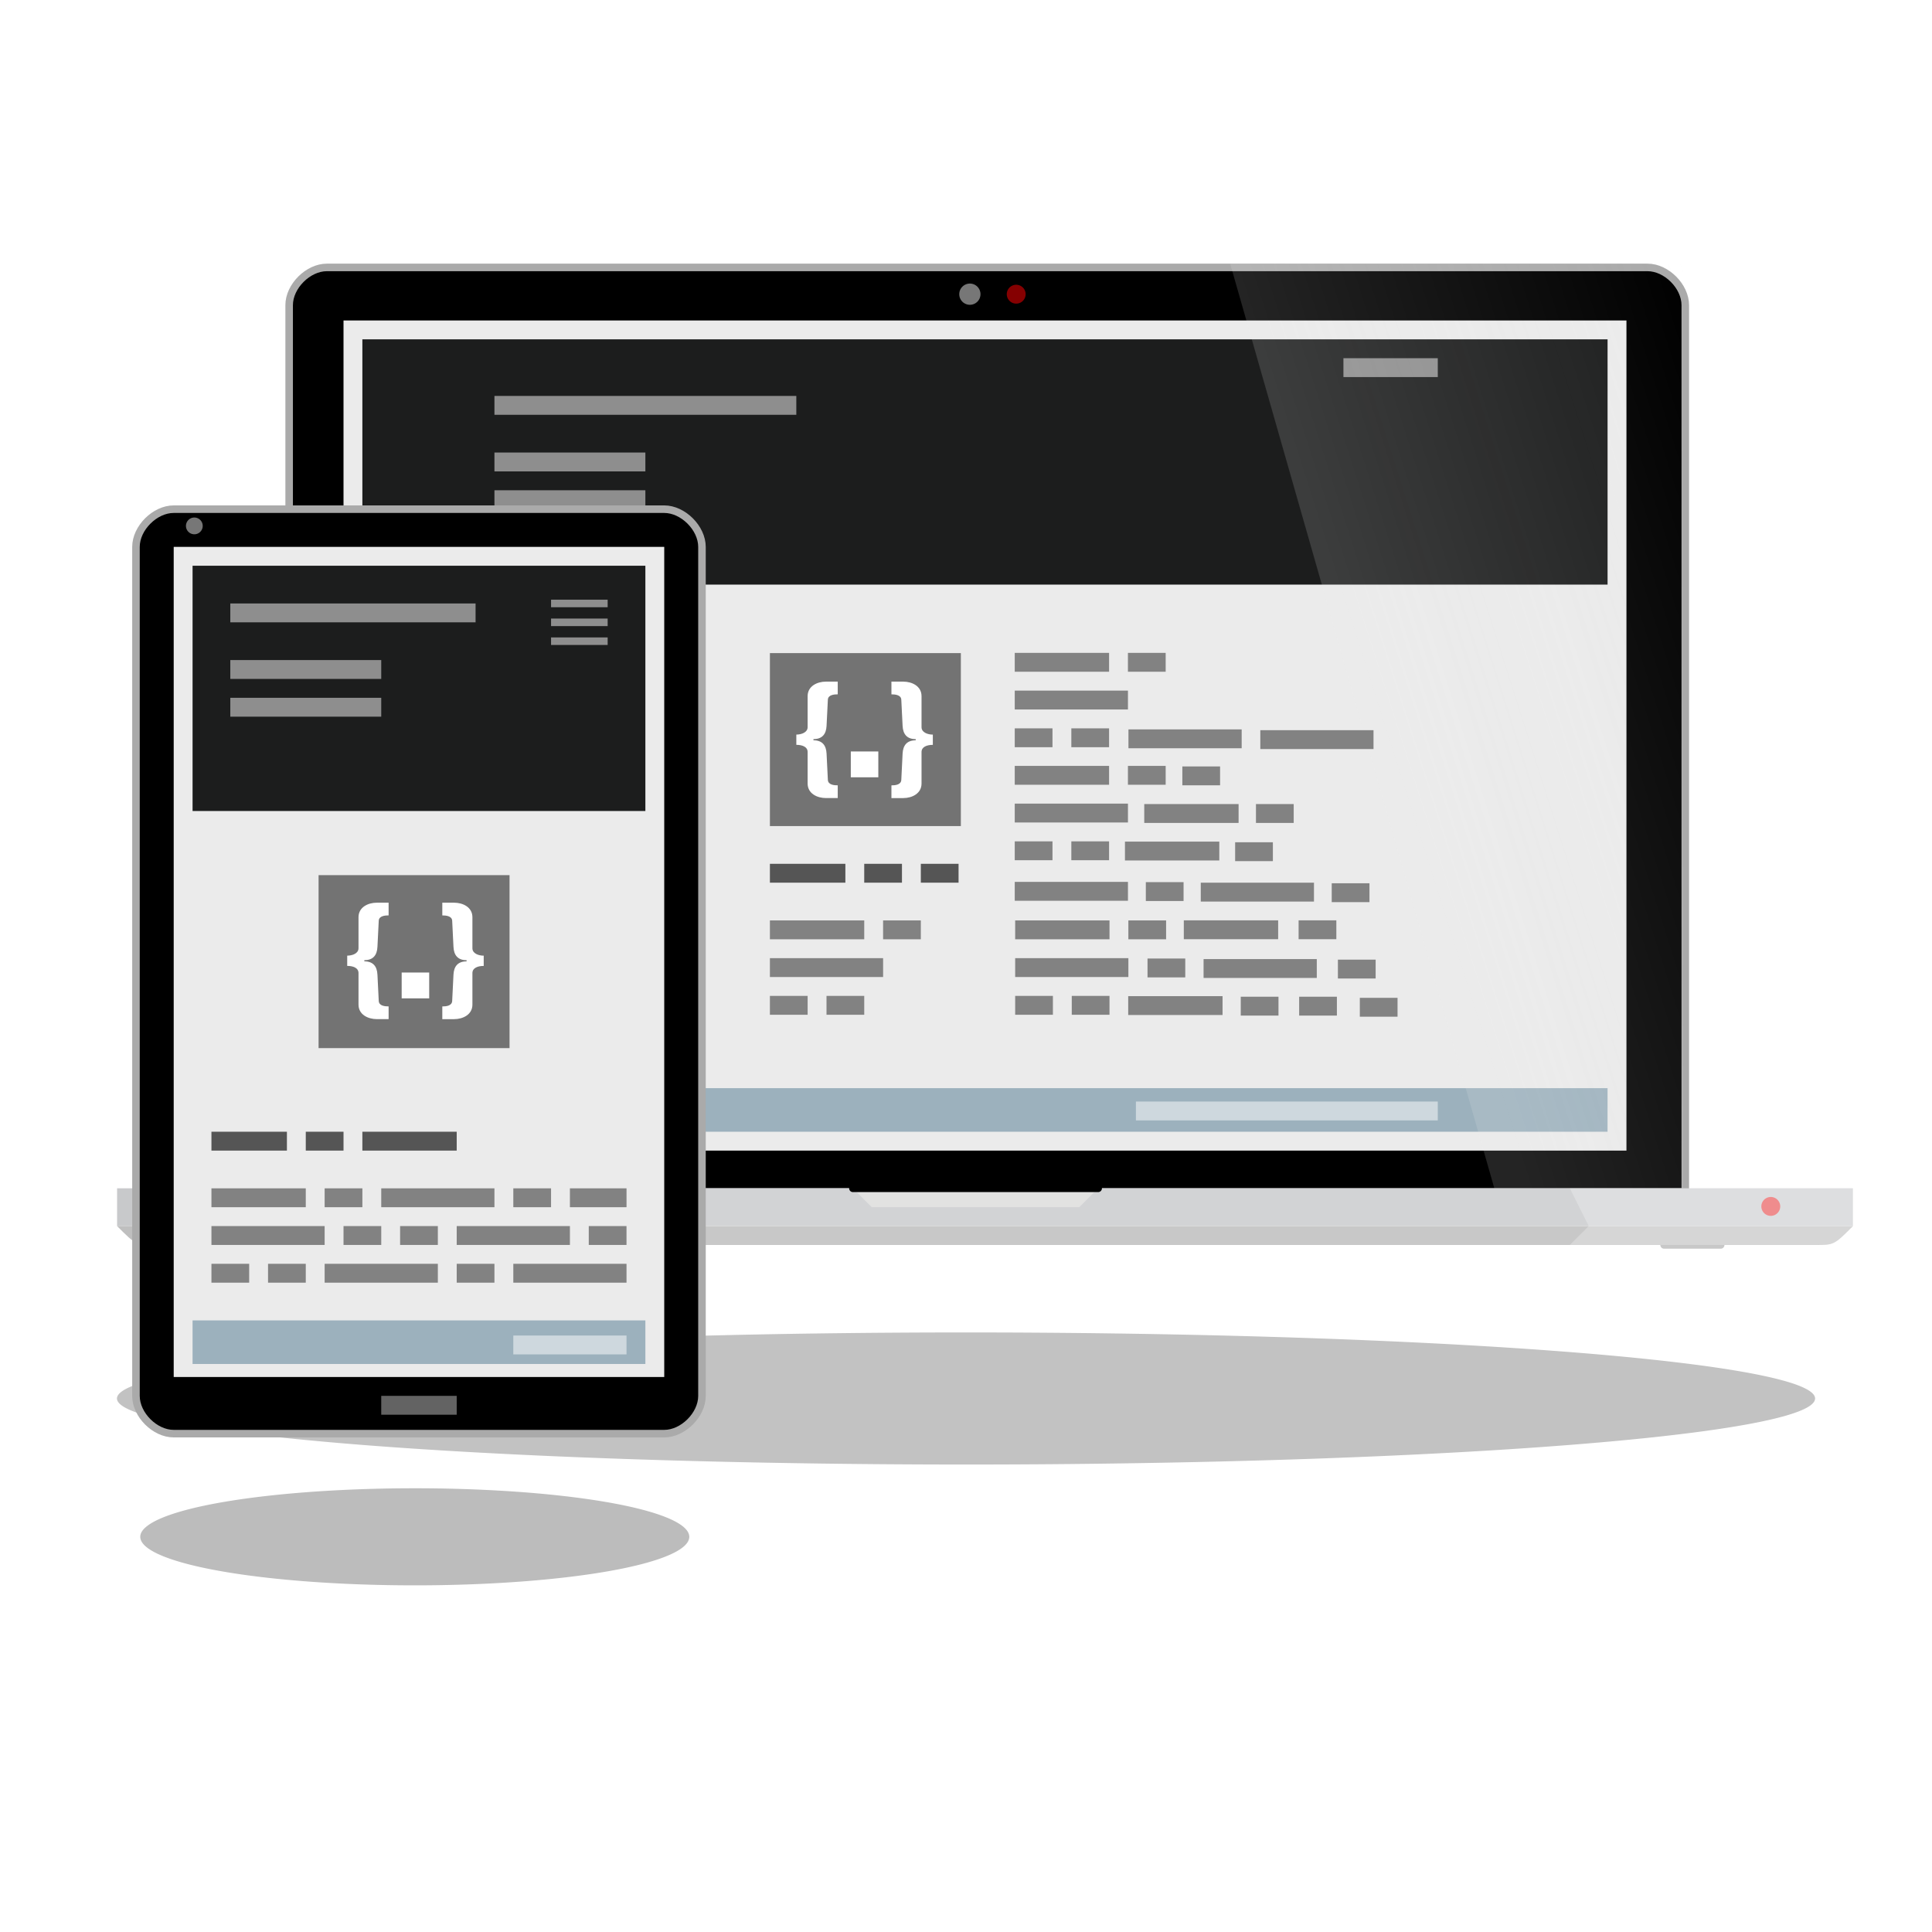 <?xml version="1.0" encoding="UTF-8" standalone="no"?>
<svg
   xmlns:dc="http://purl.org/dc/elements/1.1/"
   xmlns:cc="http://creativecommons.org/ns#"
   xmlns:rdf="http://www.w3.org/1999/02/22-rdf-syntax-ns#"
   xmlns:svg="http://www.w3.org/2000/svg"
   xmlns="http://www.w3.org/2000/svg"
   xmlns:sodipodi="http://sodipodi.sourceforge.net/DTD/sodipodi-0.dtd"
   xmlns:inkscape="http://www.inkscape.org/namespaces/inkscape"
   width="512"
   height="512"
   version="1.1"
   viewBox="0 0 135.47 135.47"
   id="svg321"
   sodipodi:docname="cd-cover.svg"
   inkscape:version="0.92.4 (5da689c313, 2019-01-14)">
  <sodipodi:namedview
     pagecolor="#ffffff"
     bordercolor="#666666"
     borderopacity="1"
     objecttolerance="10"
     gridtolerance="10"
     guidetolerance="10"
     inkscape:pageopacity="0"
     inkscape:pageshadow="2"
     inkscape:window-width="640"
     inkscape:window-height="480"
     id="namedview323"
     showgrid="false"
     inkscape:zoom="13.4375"
     inkscape:cx="225.21374"
     inkscape:cy="318.83146"
     inkscape:current-layer="svg321"
     showguides="true"
     inkscape:guide-bbox="true">
    <sodipodi:guide
       position="69.035,71.831"
       orientation="1,0"
       id="guide1031"
       inkscape:locked="false" />
    <sodipodi:guide
       position="70.846,84.275"
       orientation="0,1"
       id="guide1033"
       inkscape:locked="false" />
  </sodipodi:namedview>
  <defs
     id="defs21">
    <linearGradient
       id="linearGradient911"
       x1="93.927"
       x2="123.03"
       y1="40.217"
       y2="30.956"
       gradientTransform="translate(0.272,9.895)"
       gradientUnits="userSpaceOnUse">
      <stop
         stop-color="#ebebeb"
         offset="0"
         id="stop2" />
      <stop
         stop-color="#ebebeb"
         stop-opacity="0"
         offset="1"
         id="stop4" />
    </linearGradient>
    <linearGradient
       id="linearGradient1708"
       x1="34.396"
       x2="43.656"
       y1="62.177"
       y2="60.854"
       gradientUnits="userSpaceOnUse">
      <stop
         stop-color="#fff"
         offset="0"
         id="stop7" />
      <stop
         stop-color="#fff"
         stop-opacity="0"
         offset="1"
         id="stop9" />
    </linearGradient>
    <filter
       id="filter1746"
       x="-.1"
       y="-.146"
       width="1.199"
       height="1.292"
       color-interpolation-filters="sRGB">
      <feGaussianBlur
         stdDeviation="6.156"
         id="feGaussianBlur12" />
    </filter>
    <filter
       id="filter1928"
       x="-.065"
       y="-.831"
       width="1.129"
       height="2.663"
       color-interpolation-filters="sRGB">
      <feGaussianBlur
         stdDeviation="3.208"
         id="feGaussianBlur15" />
    </filter>
    <filter
       id="filter1948"
       x="-.206"
       y="-.856"
       width="1.412"
       height="2.712"
       color-interpolation-filters="sRGB">
      <feGaussianBlur
         stdDeviation="3.302"
         id="feGaussianBlur18" />
    </filter>
  </defs>
  <g
     transform="translate(0 19.05)"
     display="none"
     id="g25">
    <path
       transform="matrix(.751 0 0 .89 18.16 12.951)"
       d="m-8.331 101.34h56.939l0.325-14.432 91.103-1.443-0.325-12.989h-6.507v-72.159h-131.77v36.08h-9.761z"
       display="inline"
       fill="#000002"
       filter="url(#filter1746)"
       opacity=".05"
       id="path23" />
  </g>
  <g
     transform="translate(0 19.05)"
     display="none"
     id="g319">
    <path
       d="m18.521 34.396h27.781l2.646 3.969v58.208l-2.646 2.646h-9.26z"
       fill="url(#linearGradient1708)"
       opacity=".159"
       id="path317" />
  </g>
  <g
     id="g1395"
     transform="translate(0.002,-6.474)">
    <g
       style="fill:none;stroke:#c8c8c8;stroke-width:0.529;stroke-linecap:round;stroke-linejoin:round"
       id="g31"
       transform="translate(-1.058,-11.272)">
      <path
         inkscape:connector-curvature="0"
         id="path27"
         d="M 19.844,105.04 H 15.875" />
      <path
         inkscape:connector-curvature="0"
         id="path29"
         d="m 121.71,105.04 h -3.969" />
    </g>
    <path
       id="path33"
       style="opacity:0.49;paint-order:fill markers stroke;filter:url(#filter1928)"
       d="m 108.77,101.18 a 59.531,4.63 0 0 1 2.099,6.546 59.531,4.63 0 0 1 -84.158,0.164 59.531,4.63 0 0 1 -2.12,-6.546 59.531,4.63 0 0 1 84.158,-0.166"
       inkscape:connector-curvature="0" />
    <path
       id="path35"
       style="opacity:0.514;paint-order:fill markers stroke;filter:url(#filter1948)"
       d="m 41.547,102.4 a 19.247,4.63 0 0 1 0.679,6.546 19.247,4.63 0 0 1 -27.209,0.164 19.247,4.63 0 0 1 -0.685,-6.546 19.247,4.63 0 0 1 27.208,-0.166"
       transform="matrix(1,0,0,0.735,0.801,36.504)"
       inkscape:connector-curvature="0" />
    <g
       id="g61"
       transform="matrix(0.577,0.155,-0.155,0.577,61.112,52.001)">
      <circle
         style="fill:#343a40;stroke-width:0.096"
         id="circle37"
         r="14.869"
         cy="23.929"
         cx="11.927"
         transform="rotate(-15)" />
      <g
         style="fill:#ffffff;fill-opacity:0.941;stroke-width:1px"
         id="g51"
         transform="matrix(0.093,-0.025,0.025,0.093,-5.471,-4.92)">
        <path
           inkscape:connector-curvature="0"
           id="path39"
           d="m 97.051,285.22 h -7.225 l -6.892,-24.232 q -0.445,-1.584 -1.111,-4.557 -0.667,-3.001 -0.806,-4.168 -0.278,1.778 -0.917,4.613 -0.611,2.834 -1.028,4.224 l -6.725,24.121 h -7.225 l -5.252,-20.341 -5.335,-20.286 h 6.78 l 5.808,23.676 q 1.362,5.697 1.945,10.06 0.306,-2.362 0.917,-5.28 0.611,-2.918 1.111,-4.724 l 6.614,-23.732 h 6.586 l 6.78,23.843 q 0.973,3.307 2.056,9.893 0.417,-3.974 2.001,-10.115 l 5.78,-23.62 h 6.725 z" />
        <path
           inkscape:connector-curvature="0"
           id="path41"
           d="m 139.93,269.8 q 0,7.531 -3.863,11.755 -3.863,4.224 -10.754,4.224 -4.307,0 -7.614,-1.945 -3.307,-1.945 -5.085,-5.585 -1.778,-3.64 -1.778,-8.448 0,-7.475 3.835,-11.671 3.835,-4.196 10.81,-4.196 6.669,0 10.56,4.307 3.89,4.279 3.89,11.56 z m -22.37,0 q 0,10.643 7.864,10.643 7.781,0 7.781,-10.643 0,-10.532 -7.836,-10.532 -4.113,0 -5.975,2.723 -1.834,2.723 -1.834,7.809 z" />
        <path
           inkscape:connector-curvature="0"
           id="path43"
           d="m 174.5,285.22 h -6.558 v -18.896 q 0,-3.557 -1.445,-5.308 -1.417,-1.751 -4.53,-1.751 -4.141,0 -6.058,2.445 -1.917,2.445 -1.917,8.198 v 15.312 h -6.53 v -30.734 h 5.113 l 0.917,4.029 h 0.333 q 1.389,-2.195 3.946,-3.39 2.557,-1.195 5.669,-1.195 11.06,0 11.06,11.254 z" />
        <path
           inkscape:connector-curvature="0"
           id="path45"
           d="m 193.95,285.78 q -5.752,0 -8.976,-4.168 -3.224,-4.168 -3.224,-11.699 0,-7.559 3.251,-11.755 3.279,-4.224 9.059,-4.224 6.058,0 9.226,4.474 h 0.333 q -0.472,-3.307 -0.472,-5.224 v -11.199 h 6.558 v 43.239 h -5.113 l -1.139,-4.029 h -0.306 q -3.14,4.585 -9.198,4.585 z m 1.751,-5.28 q 4.029,0 5.863,-2.251 1.834,-2.279 1.89,-7.364 v -0.917 q 0,-5.808 -1.89,-8.253 -1.89,-2.445 -5.919,-2.445 -3.446,0 -5.308,2.807 -1.862,2.779 -1.862,7.948 0,5.113 1.806,7.809 1.806,2.668 5.419,2.668 z" />
        <path
           inkscape:connector-curvature="0"
           id="path47"
           d="m 232.47,285.78 q -7.17,0 -11.227,-4.168 -4.029,-4.196 -4.029,-11.532 0,-7.531 3.752,-11.838 3.752,-4.307 10.31,-4.307 6.086,0 9.615,3.696 3.529,3.696 3.529,10.171 v 3.529 h -20.48 q 0.139,4.474 2.418,6.892 2.279,2.39 6.419,2.39 2.723,0 5.058,-0.5 2.362,-0.528 5.058,-1.723 v 5.308 q -2.39,1.139 -4.835,1.612 -2.445,0.472 -5.585,0.472 z m -1.195,-26.899 q -3.112,0 -5.002,1.973 -1.862,1.973 -2.223,5.752 H 238 q -0.056,-3.807 -1.834,-5.752 -1.778,-1.973 -4.891,-1.973 z" />
        <path
           inkscape:connector-curvature="0"
           id="path49"
           d="m 267.42,253.93 q 1.973,0 3.251,0.278 l -0.639,6.086 q -1.389,-0.333 -2.89,-0.333 -3.918,0 -6.364,2.557 -2.418,2.557 -2.418,6.641 v 16.062 h -6.53 v -30.734 h 5.113 l 0.861,5.419 h 0.333 q 1.528,-2.751 3.974,-4.363 2.473,-1.612 5.308,-1.612 z" />
      </g>
      <g
         style="fill:#ffffff;fill-opacity:0.941;stroke-width:1px"
         id="g59"
         transform="matrix(0.093,-0.025,0.025,0.093,-5.494,-5.004)">
        <path
           inkscape:connector-curvature="0"
           id="path53"
           d="m 87.926,319.71 q -9.363,0 -14.5,7.063 -5.136,7.009 -5.136,19.583 0,26.164 19.636,26.164 8.24,0 19.957,-4.12 v 13.911 q -9.631,4.013 -21.509,4.013 -17.068,0 -26.11,-10.326 -9.042,-10.38 -9.042,-29.749 0,-12.199 4.441,-21.349 4.441,-9.203 12.734,-14.072 8.347,-4.923 19.529,-4.923 11.397,0 22.9,5.511 l -5.351,13.483 q -4.387,-2.087 -8.828,-3.638 -4.441,-1.552 -8.721,-1.552 z" />
        <path
           inkscape:connector-curvature="0"
           id="path55"
           d="m 157.59,385.25 -18.834,-61.37 h -0.482 q 1.017,18.727 1.017,24.987 v 36.383 h -14.821 v -78.224 h 22.579 l 18.513,59.819 h 0.321 l 19.636,-59.819 h 22.579 v 78.224 h -15.463 v -37.026 q 0,-2.622 0.053,-6.046 0.107,-3.424 0.749,-18.192 h -0.482 l -20.171,61.263 z" />
        <path
           inkscape:connector-curvature="0"
           id="path57"
           d="m 274.02,363.53 q 0,10.594 -7.651,16.694 -7.598,6.1 -21.188,6.1 -12.52,0 -22.151,-4.708 v -15.409 q 7.919,3.531 13.376,4.976 5.511,1.445 10.059,1.445 5.457,0 8.347,-2.087 2.943,-2.087 2.943,-6.207 0,-2.301 -1.284,-4.066 -1.284,-1.819 -3.799,-3.478 -2.461,-1.659 -10.112,-5.297 -7.17,-3.371 -10.755,-6.474 -3.585,-3.103 -5.725,-7.223 -2.14,-4.12 -2.14,-9.631 0,-10.38 7.009,-16.319 7.063,-5.939 19.476,-5.939 6.1,0 11.611,1.445 5.564,1.445 11.611,4.066 l -5.351,12.895 q -6.26,-2.568 -10.38,-3.585 -4.066,-1.017 -8.026,-1.017 -4.708,0 -7.223,2.194 -2.515,2.194 -2.515,5.725 0,2.194 1.017,3.852 1.017,1.605 3.21,3.157 2.247,1.498 10.54,5.457 10.969,5.244 15.035,10.54 4.066,5.244 4.066,12.895 z" />
      </g>
    </g>
    <path
       id="path93"
       d="M 20.273,90.048 V 27.871 c 0,-1.323 1.323,-2.646 2.646,-2.646 h 92.604 c 1.323,0 2.646,1.323 2.646,2.646 v 62.177 z"
       inkscape:connector-curvature="0"
       style="stroke:#aaaaaa;stroke-width:0.529" />
    <path
       id="path95"
       style="opacity:0.521;fill:#ff0002;paint-order:fill markers stroke"
       d="m 71.71,26.624 a 0.661,0.661 0 0 1 0.023,0.935 0.661,0.661 0 0 1 -0.935,0.023 0.661,0.661 0 0 1 -0.024,-0.935 0.661,0.661 0 0 1 0.935,-0.024"
       inkscape:connector-curvature="0" />
    <rect
       id="rect97"
       style="fill:#ebebeb;paint-order:fill markers stroke"
       height="58.208"
       width="89.958"
       y="28.945"
       x="24.085" />
    <path
       id="path99"
       d="m 8.209,89.798 h 121.71 v 2.646 H 8.209 Z"
       inkscape:connector-curvature="0"
       style="fill:#d2d3d5" />
    <path
       id="path101"
       style="opacity:0.495;fill:#f0f0f0;paint-order:fill markers stroke"
       d="m 68.518,26.563 a 0.744,0.744 0 0 1 0.026,1.052 0.744,0.744 0 0 1 -1.052,0.026 0.744,0.744 0 0 1 -0.026,-1.052 0.744,0.744 0 0 1 1.052,-0.027"
       inkscape:connector-curvature="0" />
    <path
       id="path103"
       d="m 8.209,92.448 c 1.323,1.323 1.323,1.323 2.646,1.323 h 116.42 c 1.323,1e-5 1.323,1e-5 2.646,-1.323 z"
       inkscape:connector-curvature="0"
       style="fill:#c8c8c8" />
    <path
       id="path105"
       style="opacity:0.521;fill:#ff0002;paint-order:fill markers stroke"
       d="m 124.62,90.588 a 0.661,0.661 0 0 1 0.023,0.935 0.661,0.661 0 0 1 -0.935,0.023 0.661,0.661 0 0 1 -0.024,-0.935 0.661,0.661 0 0 1 0.935,-0.024"
       inkscape:connector-curvature="0" />
    <rect
       id="rect107"
       style="fill:#1c1d1d;fill-opacity:1;paint-order:fill markers stroke"
       height="17.198"
       width="87.312"
       y="30.268"
       x="25.407" />
    <path
       id="path109"
       d="m 59.803,89.798 1.323,1.323 h 14.552 l 1.323,-1.323 z"
       inkscape:connector-curvature="0"
       style="fill:#e2e2e1" />
    <rect
       id="rect111"
       style="fill:#555555;paint-order:fill markers stroke"
       height="1.323"
       width="7.938"
       y="65.986"
       x="34.668" />
    <g
       style="fill:#828282"
       id="g123"
       transform="translate(0.272,7.778)">
      <rect
         id="rect113"
         style="paint-order:fill markers stroke"
         height="1.323"
         width="6.615"
         y="81.227"
         x="34.396"
         transform="translate(0,-19.05)" />
      <rect
         id="rect115"
         style="paint-order:fill markers stroke"
         height="1.323"
         width="7.938"
         y="83.873"
         x="34.396"
         transform="translate(0,-19.05)" />
      <rect
         id="rect117"
         style="paint-order:fill markers stroke"
         height="1.323"
         width="2.646"
         y="81.227"
         x="42.333"
         transform="translate(0,-19.05)" />
      <rect
         id="rect119"
         style="paint-order:fill markers stroke"
         height="1.323"
         width="2.646"
         y="86.519"
         x="34.396"
         transform="translate(0,-19.05)" />
      <rect
         id="rect121"
         style="paint-order:fill markers stroke"
         height="1.323"
         width="2.646"
         y="86.519"
         x="38.365"
         transform="translate(0,-19.05)" />
    </g>
    <rect
       id="rect125"
       style="fill:#555555;paint-order:fill markers stroke"
       height="1.323"
       width="3.969"
       y="65.986"
       x="43.928" />
    <rect
       id="rect133"
       style="fill:#555555;paint-order:fill markers stroke"
       height="1.323"
       width="5.292"
       y="67.044"
       x="53.983" />
    <g
       style="fill:#828282"
       id="g145"
       transform="translate(2.389,8.836)">
      <rect
         id="rect135"
         style="paint-order:fill markers stroke"
         height="1.323"
         width="6.615"
         y="81.227"
         x="51.594"
         transform="translate(0,-19.05)" />
      <rect
         id="rect137"
         style="paint-order:fill markers stroke"
         height="1.323"
         width="7.938"
         y="83.873"
         x="51.594"
         transform="translate(0,-19.05)" />
      <rect
         id="rect139"
         style="paint-order:fill markers stroke"
         height="1.323"
         width="2.646"
         y="81.227"
         x="59.531"
         transform="translate(0,-19.05)" />
      <rect
         id="rect141"
         style="paint-order:fill markers stroke"
         height="1.323"
         width="2.646"
         y="86.519"
         x="51.594"
         transform="translate(0,-19.05)" />
      <rect
         id="rect143"
         style="paint-order:fill markers stroke"
         height="1.323"
         width="2.646"
         y="86.519"
         x="55.563"
         transform="translate(0,-19.05)" />
    </g>
    <rect
       id="rect147"
       style="fill:#555555;paint-order:fill markers stroke"
       height="1.323"
       width="2.646"
       y="67.044"
       x="64.566" />
    <rect
       id="rect149"
       style="fill:#555555;paint-order:fill markers stroke"
       height="1.323"
       width="2.646"
       y="67.044"
       x="60.597" />
    <rect
       x="71.181"
       y="71.013"
       width="6.615"
       height="1.323"
       style="fill:#828282;paint-order:fill markers stroke"
       id="rect155" />
    <rect
       x="71.181"
       y="73.659"
       width="7.938"
       height="1.323"
       style="fill:#828282;paint-order:fill markers stroke"
       id="rect157" />
    <rect
       x="79.118"
       y="71.013"
       width="2.646"
       height="1.323"
       style="fill:#828282;paint-order:fill markers stroke"
       id="rect159" />
    <rect
       x="71.181"
       y="76.305"
       width="2.646"
       height="1.323"
       style="fill:#828282;paint-order:fill markers stroke"
       id="rect161" />
    <rect
       x="75.149"
       y="76.305"
       width="2.646"
       height="1.323"
       style="fill:#828282;paint-order:fill markers stroke"
       id="rect163" />
    <rect
       id="rect193"
       style="fill:#9cb1bd;paint-order:fill markers stroke"
       height="3.056"
       width="87.312"
       y="82.774"
       x="25.407" />
    <path
       id="path195"
       d="M 59.803,89.798 H 77.001"
       inkscape:connector-curvature="0"
       style="fill:none;stroke:#000000;stroke-width:0.529;stroke-linecap:round;stroke-linejoin:round" />
    <rect
       id="rect197"
       style="opacity:0.507;fill:#828282;paint-order:fill markers stroke"
       height="1.323"
       width="10.583"
       y="87.682"
       x="24.085" />
    <g
       style="fill:#ffffff"
       id="g211"
       transform="translate(0.272,7.778)">
      <rect
         id="rect199"
         style="opacity:0.5;paint-order:fill markers stroke"
         height="1.323"
         width="6.615"
         y="42.863"
         x="93.927"
         transform="translate(0,-19.05)" />
      <rect
         id="rect201"
         style="opacity:0.5;paint-order:fill markers stroke"
         height="1.323"
         width="21.167"
         y="45.508"
         x="34.396"
         transform="translate(0,-19.05)" />
      <rect
         id="rect203"
         style="opacity:0.5;paint-order:fill markers stroke"
         height="1.323"
         width="10.583"
         y="49.477"
         x="34.396"
         transform="translate(0,-19.05)" />
      <rect
         id="rect205"
         style="opacity:0.5;paint-order:fill markers stroke"
         height="1.323"
         width="10.583"
         y="52.123"
         x="34.396"
         transform="translate(0,-19.05)" />
      <rect
         id="rect207"
         style="opacity:0.5;paint-order:fill markers stroke"
         height="1.323"
         width="5.292"
         y="94.985"
         x="34.396"
         transform="translate(0,-19.05)" />
      <rect
         id="rect209"
         style="opacity:0.5;paint-order:fill markers stroke"
         height="1.323"
         width="21.167"
         y="94.985"
         x="79.375"
         transform="translate(0,-19.05)" />
    </g>
    <path
       id="path213"
       d="m 104.78,89.798 h 13.229 V 24.975 h -31.75 z"
       inkscape:connector-curvature="0"
       style="opacity:0.154;fill:url(#linearGradient911)" />
    <path
       id="path215"
       d="m 129.92,89.798 h -19.844 l 1.323,2.646 -1.323,1.323 h 17.198 c 1.323,1e-5 1.323,0 2.646,-1.323 z"
       inkscape:connector-curvature="0"
       style="opacity:0.25;fill:#ffffff" />
    <path
       id="path217"
       d="m 8.209,89.798 v 2.646 c 1.323,1.323 1.323,1.323 2.646,1.323 h 11.906 L 20.115,92.444 V 89.798 Z"
       inkscape:connector-curvature="0"
       style="opacity:0.05" />
    <g
       style="stroke:#343a40"
       id="g231"
       transform="matrix(0.827,0,0,0.827,13.704,19.263)">
      <path
         style="fill:none;stroke-width:0.494"
         inkscape:connector-curvature="0"
         id="path219"
         d="m 33.073,43.762 c -0.083,-0.117 -0.302,1.089 -0.66,2.313 -0.098,0.337 0.041,0.676 0.092,0.971 0.085,0.15 0.17,0.368 0.242,0.64 0.024,0.092 0.045,0.185 0.064,0.278 -0.199,0.504 -0.311,1.075 -0.311,1.68 0,0.558 0.096,1.086 0.266,1.56 0.321,0.242 0.632,0.595 0.888,1.034 0.12,0.205 0.219,0.415 0.297,0.624 0.41,0.299 0.882,0.469 1.385,0.469 0.475,0 0.923,-0.152 1.316,-0.42 0.082,-0.225 0.177,-0.457 0.315,-0.673 0.274,-0.426 0.612,-0.836 0.957,-1.084 0.239,-0.381 0.27,-0.949 0.248,-1.509 -0.023,-0.581 -0.104,-1.131 -0.288,-1.621 0.016,-0.119 0.036,-0.238 0.06,-0.355 0.062,-0.294 0.142,-0.528 0.225,-0.681 0.033,-0.288 0.145,-0.621 0.039,-0.942 -0.423,-1.284 -0.369,-0.197 -0.492,-0.094 -0.156,0.13 -0.978,-1.147 -0.946,0.123 0.004,0.138 0.011,0.274 0.022,0.405 -0.426,-0.332 -0.941,0.078 -1.474,0.078 -0.546,0 -1.039,-0.4 -1.472,-0.053 0.006,-0.149 0.007,-0.302 0.003,-0.46 -0.032,-1.27 -0.262,-1.558 -0.778,-2.284 z" />
      <g
         style="fill:#343a40"
         id="g227">
        <path
           style="stroke-width:0.494"
           inkscape:connector-curvature="0"
           id="path221"
           d="m 35.284,51.204 c -0.203,0 -0.669,0.399 -0.669,0.671 0,0.075 0.023,0.145 0.064,0.209 0.077,0.032 0.152,0.08 0.214,0.139 0.029,0.027 0.053,0.056 0.072,0.084 0.099,0.04 0.212,0.063 0.333,0.063 0.114,0 0.222,-0.02 0.317,-0.056 0.02,-0.03 0.045,-0.06 0.076,-0.09 0.066,-0.063 0.147,-0.113 0.23,-0.145 0.038,-0.062 0.06,-0.13 0.06,-0.202 0,-0.273 -0.479,-0.671 -0.696,-0.671 z" />
        <path
           style="stroke-width:0.494"
           inkscape:connector-curvature="0"
           id="path223"
           d="m 34.674,49.818 c 0.72,-1.188 -0.548,-2.794 -1.18,-1.457 -0.283,0.599 0.382,2.002 1.18,1.457 z" />
        <path
           style="stroke-width:0.368"
           inkscape:connector-curvature="0"
           id="path225"
           d="m 36.581,49.022 c 0,0.118 -0.108,0.214 -0.242,0.214 -0.133,0 -0.242,-0.096 -0.242,-0.214 0,-0.118 0.108,-0.214 0.242,-0.214 0.133,0 0.242,0.096 0.242,0.214 z" />
      </g>
      <path
         style="fill:#ffffff;stroke-width:0.494"
         inkscape:connector-curvature="0"
         id="path229"
         d="m 34.888,48.96 c 0,0.317 -0.264,0.575 -0.589,0.575 -0.325,0 -0.589,-0.257 -0.589,-0.575 0,-0.318 0.264,-0.575 0.589,-0.575 0.325,0 0.589,0.257 0.589,0.575 z" />
    </g>
    <path
       id="path233"
       d="m 12.178,107 c -1.323,0 -2.646,-1.323 -2.646,-2.646 v -59.531 c 0,-1.323 1.323,-2.646 2.646,-2.646 h 34.396 c 1.323,0 2.646,1.323 2.646,2.646 v 59.531 c 0,1.323 -1.323,2.646 -2.646,2.646 z"
       inkscape:connector-curvature="0"
       style="stroke:#aaaaaa;stroke-width:0.529" />
    <path
       id="path235"
       style="opacity:0.495;fill:#f0f0f0;paint-order:fill markers stroke"
       d="m 14.03,42.924 a 0.588,0.588 0 0 1 0.021,0.831 0.588,0.588 0 0 1 -0.831,0.021 0.588,0.588 0 0 1 -0.021,-0.831 0.588,0.588 0 0 1 0.831,-0.021"
       inkscape:connector-curvature="0" />
    <rect
       id="rect237"
       style="opacity:0.387;fill:#ffffff;paint-order:fill markers stroke"
       height="1.323"
       width="5.292"
       y="104.35"
       x="26.73" />
    <rect
       id="rect239"
       style="fill:#ebebeb;paint-order:fill markers stroke"
       height="58.208"
       width="34.396"
       y="44.82"
       x="12.178" />
    <rect
       id="rect241"
       style="fill:#1c1d1d;fill-opacity:1;paint-order:fill markers stroke"
       height="17.198"
       width="31.75"
       y="46.143"
       x="13.501" />
    <rect
       id="rect243"
       style="fill:#9cb1bd;paint-order:fill markers stroke"
       height="3.056"
       width="31.75"
       y="99.059"
       x="13.501" />
    <rect
       id="rect245"
       style="fill:#555555;paint-order:fill markers stroke"
       height="1.323"
       width="5.292"
       y="85.83"
       x="14.824" />
    <g
       style="fill:#828282"
       id="g257"
       transform="translate(0.272,7.778)">
      <rect
         id="rect247"
         style="paint-order:fill markers stroke"
         height="1.323"
         width="6.615"
         y="82.021"
         x="14.552" />
      <rect
         id="rect249"
         style="paint-order:fill markers stroke"
         height="1.323"
         width="7.938"
         y="84.667"
         x="14.552" />
      <rect
         id="rect251"
         style="paint-order:fill markers stroke"
         height="1.323"
         width="2.646"
         y="82.021"
         x="22.49" />
      <rect
         id="rect253"
         style="paint-order:fill markers stroke"
         height="1.323"
         width="2.646"
         y="87.313"
         x="14.552" />
      <rect
         id="rect255"
         style="paint-order:fill markers stroke"
         height="1.323"
         width="2.646"
         y="87.313"
         x="18.521" />
    </g>
    <rect
       id="rect259"
       style="fill:#555555;paint-order:fill markers stroke"
       height="1.323"
       width="6.615"
       y="85.83"
       x="25.407" />
    <rect
       id="rect261"
       style="fill:#555555;paint-order:fill markers stroke"
       height="1.323"
       width="2.646"
       y="85.83"
       x="21.439" />
    <g
       style="fill:#ffffff"
       id="g269"
       transform="translate(0.272,7.778)">
      <rect
         id="rect263"
         style="opacity:0.5;paint-order:fill markers stroke"
         height="1.323"
         width="17.198"
         y="41.01"
         x="15.875" />
      <rect
         id="rect265"
         style="opacity:0.5;paint-order:fill markers stroke"
         height="1.323"
         width="10.583"
         y="44.979"
         x="15.875" />
      <rect
         id="rect267"
         style="opacity:0.5;paint-order:fill markers stroke"
         height="1.323"
         width="10.583"
         y="47.625"
         x="15.875" />
    </g>
    <g
       style="fill:#828282"
       id="g291"
       transform="translate(0.272,7.778)">
      <rect
         id="rect271"
         style="paint-order:fill markers stroke"
         height="1.323"
         width="7.938"
         y="82.021"
         x="26.458" />
      <rect
         id="rect273"
         style="paint-order:fill markers stroke"
         height="1.323"
         width="2.646"
         y="84.667"
         x="23.813" />
      <rect
         id="rect275"
         style="paint-order:fill markers stroke"
         height="1.323"
         width="2.646"
         y="84.667"
         x="27.781" />
      <rect
         id="rect277"
         style="paint-order:fill markers stroke"
         height="1.323"
         width="2.646"
         y="82.021"
         x="35.719" />
      <rect
         id="rect279"
         style="paint-order:fill markers stroke"
         height="1.323"
         width="3.969"
         y="82.021"
         x="39.688" />
      <rect
         id="rect281"
         style="paint-order:fill markers stroke"
         height="1.323"
         width="7.938"
         y="84.667"
         x="31.75" />
      <rect
         id="rect283"
         style="paint-order:fill markers stroke"
         height="1.323"
         width="7.938"
         y="87.313"
         x="22.49" />
      <rect
         id="rect285"
         style="paint-order:fill markers stroke"
         height="1.323"
         width="2.646"
         y="87.313"
         x="31.75" />
      <rect
         id="rect287"
         style="paint-order:fill markers stroke"
         height="1.323"
         width="2.646"
         y="84.667"
         x="41.01" />
      <rect
         id="rect289"
         style="paint-order:fill markers stroke"
         height="1.323"
         width="7.938"
         y="87.313"
         x="35.719" />
    </g>
    <rect
       id="rect293"
       style="opacity:0.5;fill:#ffffff;paint-order:fill markers stroke"
       height="1.323"
       width="7.938"
       y="100.12"
       x="35.991" />
    <g
       style="fill:none;stroke:#ffffff;stroke-width:0.529"
       id="g301"
       transform="translate(0.272,7.778)">
      <path
         style="opacity:0.5"
         inkscape:connector-curvature="0"
         id="path295"
         d="m 38.365,41.01 h 3.969" />
      <path
         style="opacity:0.5"
         inkscape:connector-curvature="0"
         id="path297"
         d="m 38.365,42.333 h 3.969" />
      <path
         style="opacity:0.5"
         inkscape:connector-curvature="0"
         id="path299"
         d="m 38.365,43.656 h 3.969" />
    </g>
    <rect
       y="67.838"
       x="22.337"
       height="12.129"
       width="13.389"
       id="rect972"
       style="opacity:0.509;fill:#000000;fill-opacity:1;fill-rule:nonzero;stroke:none;stroke-width:6.615;stroke-linecap:round;stroke-linejoin:round;stroke-miterlimit:4;stroke-dasharray:none;stroke-dashoffset:0;stroke-opacity:1;paint-order:normal" />
    <rect
       y="52.269"
       x="53.983"
       height="12.129"
       width="13.389"
       id="rect972-7"
       style="opacity:0.509;fill:#000000;fill-opacity:1;fill-rule:nonzero;stroke:none;stroke-width:6.615;stroke-linecap:round;stroke-linejoin:round;stroke-miterlimit:4;stroke-dasharray:none;stroke-dashoffset:0;stroke-opacity:1;paint-order:normal" />
    <g
       style="fill:#828282"
       id="g165-4"
       transform="translate(2.359,-9.924)">
      <rect
         id="rect155-3"
         style="paint-order:fill markers stroke"
         height="1.323"
         width="6.615"
         y="81.227"
         x="68.792"
         transform="translate(0,-19.05)" />
      <rect
         id="rect157-3"
         style="paint-order:fill markers stroke"
         height="1.323"
         width="7.938"
         y="83.873"
         x="68.792"
         transform="translate(0,-19.05)" />
      <rect
         id="rect159-8"
         style="paint-order:fill markers stroke"
         height="1.323"
         width="2.646"
         y="81.227"
         x="76.729"
         transform="translate(0,-19.05)" />
      <rect
         id="rect161-8"
         style="paint-order:fill markers stroke"
         height="1.323"
         width="2.646"
         y="86.519"
         x="68.792"
         transform="translate(0,-19.05)" />
      <rect
         id="rect163-3"
         style="paint-order:fill markers stroke"
         height="1.323"
         width="2.646"
         y="86.519"
         x="72.76"
         transform="translate(0,-19.05)" />
    </g>
    <g
       style="fill:#828282"
       id="g165-2"
       transform="translate(2.359,-2)">
      <rect
         id="rect155-5"
         style="paint-order:fill markers stroke"
         height="1.323"
         width="6.615"
         y="81.227"
         x="68.792"
         transform="translate(0,-19.05)" />
      <rect
         id="rect157-8"
         style="paint-order:fill markers stroke"
         height="1.323"
         width="7.938"
         y="83.873"
         x="68.792"
         transform="translate(0,-19.05)" />
      <rect
         id="rect159-3"
         style="paint-order:fill markers stroke"
         height="1.323"
         width="2.646"
         y="81.227"
         x="76.729"
         transform="translate(0,-19.05)" />
      <rect
         id="rect161-6"
         style="paint-order:fill markers stroke"
         height="1.323"
         width="2.646"
         y="86.519"
         x="68.792"
         transform="translate(0,-19.05)" />
      <rect
         id="rect163-2"
         style="paint-order:fill markers stroke"
         height="1.323"
         width="2.646"
         y="86.519"
         x="72.76"
         transform="translate(0,-19.05)" />
    </g>
    <rect
       x="71.151"
       y="68.311"
       width="7.938"
       height="1.323"
       style="fill:#828282;stroke-width:1;paint-order:fill markers stroke"
       id="rect157-33" />
    <rect
       x="79.125"
       y="57.618"
       width="7.938"
       height="1.323"
       style="fill:#828282;stroke-width:1;paint-order:fill markers stroke"
       id="rect157-4" />
    <rect
       x="88.37"
       y="57.674"
       width="7.938"
       height="1.323"
       style="fill:#828282;stroke-width:1;paint-order:fill markers stroke"
       id="rect157-9" />
    <rect
       x="80.232"
       y="62.854"
       width="6.615"
       height="1.323"
       style="fill:#828282;stroke-width:1;paint-order:fill markers stroke"
       id="rect155-0" />
    <rect
       x="88.065"
       y="62.854"
       width="2.646"
       height="1.323"
       style="fill:#828282;stroke-width:1;paint-order:fill markers stroke"
       id="rect159-9" />
    <rect
       x="78.879"
       y="65.487"
       width="6.615"
       height="1.323"
       style="fill:#828282;stroke-width:1;paint-order:fill markers stroke"
       id="rect155-0-6" />
    <rect
       x="83.006"
       y="71.007"
       width="6.615"
       height="1.323"
       style="fill:#828282;stroke-width:1;paint-order:fill markers stroke"
       id="rect155-0-9" />
    <rect
       x="86.605"
       y="65.533"
       width="2.646"
       height="1.323"
       style="fill:#828282;stroke-width:1;paint-order:fill markers stroke"
       id="rect159-6" />
    <rect
       x="82.903"
       y="60.216"
       width="2.646"
       height="1.323"
       style="fill:#828282;stroke-width:1;paint-order:fill markers stroke"
       id="rect159-98" />
    <rect
       x="80.343"
       y="68.329"
       width="2.646"
       height="1.323"
       style="fill:#828282;stroke-width:1;paint-order:fill markers stroke"
       id="rect159-7" />
    <rect
       x="79.107"
       y="76.323"
       width="6.615"
       height="1.323"
       style="fill:#828282;stroke-width:1;paint-order:fill markers stroke"
       id="rect155-0-9-0" />
    <rect
       x="86.998"
       y="76.363"
       width="2.646"
       height="1.323"
       style="fill:#828282;stroke-width:1;paint-order:fill markers stroke"
       id="rect163-1" />
    <rect
       x="91.094"
       y="76.363"
       width="2.646"
       height="1.323"
       style="fill:#828282;stroke-width:1;paint-order:fill markers stroke"
       id="rect163-7" />
    <rect
       x="80.461"
       y="73.685"
       width="2.646"
       height="1.323"
       style="fill:#828282;stroke-width:1;paint-order:fill markers stroke"
       id="rect163-0" />
    <rect
       x="84.392"
       y="73.724"
       width="7.938"
       height="1.323"
       style="fill:#828282;stroke-width:1;paint-order:fill markers stroke"
       id="rect157-1" />
    <rect
       x="84.195"
       y="68.368"
       width="7.938"
       height="1.323"
       style="fill:#828282;stroke-width:1;paint-order:fill markers stroke"
       id="rect157-6" />
    <rect
       x="93.378"
       y="68.408"
       width="2.646"
       height="1.323"
       style="fill:#828282;stroke-width:1;paint-order:fill markers stroke"
       id="rect159-6-6" />
    <rect
       x="91.055"
       y="71.007"
       width="2.646"
       height="1.323"
       style="fill:#828282;stroke-width:1;paint-order:fill markers stroke"
       id="rect159-6-5" />
    <rect
       x="93.811"
       y="73.763"
       width="2.646"
       height="1.323"
       style="fill:#828282;stroke-width:1;paint-order:fill markers stroke"
       id="rect159-6-8" />
    <rect
       x="95.347"
       y="76.441"
       width="2.646"
       height="1.323"
       style="fill:#828282;stroke-width:1;paint-order:fill markers stroke"
       id="rect159-6-1" />
  </g>
  <g
     transform="translate(0.045,-0.055)"
     aria-label="{.}"
     style="font-style:normal;font-variant:normal;font-weight:bold;font-stretch:condensed;font-size:9.102px;line-height:0.25;font-family:Amatic;-inkscape-font-specification:'Amatic, Bold Condensed';font-variant-ligatures:normal;font-variant-caps:normal;font-variant-numeric:normal;font-feature-settings:normal;text-align:start;letter-spacing:0px;word-spacing:0px;writing-mode:lr-tb;text-anchor:start;fill:#000000;fill-opacity:1;stroke:none;stroke-width:0.228"
     id="text970-5">
    <path
       d="M 27.204,63.351 H 26.376 c -0.619,0 -1.283,0.319 -1.283,1.019 v 2.175 c 0,0.364 -0.428,0.519 -0.792,0.519 v 0.719 c 0.41,0 0.792,0.137 0.792,0.501 v 2.212 c 0,0.701 0.664,1.019 1.283,1.019 h 0.828 v -0.892 c -0.264,0 -0.674,-0.036 -0.692,-0.382 l -0.091,-1.839 c -0.027,-0.592 -0.309,-0.938 -0.919,-0.938 v -0.082 c 0.61,0 0.892,-0.346 0.919,-0.938 l 0.091,-1.83 c 0.018,-0.337 0.437,-0.373 0.692,-0.373 z"
       style="font-style:normal;font-variant:normal;font-weight:normal;font-stretch:normal;font-size:9.102px;font-family:Archicoco;-inkscape-font-specification:'Archicoco, Normal';font-variant-ligatures:normal;font-variant-caps:normal;font-variant-numeric:normal;font-feature-settings:normal;text-align:start;writing-mode:lr-tb;text-anchor:start;fill:#ffffff;fill-opacity:1;stroke-width:0.228"
       id="path972-6"
       inkscape:connector-curvature="0" />
    <path
       d="m 30.05,68.248 h -1.93 v 1.811 h 1.93 z"
       style="font-style:normal;font-variant:normal;font-weight:normal;font-stretch:normal;font-size:9.102px;font-family:Archicoco;-inkscape-font-specification:'Archicoco, Normal';font-variant-ligatures:normal;font-variant-caps:normal;font-variant-numeric:normal;font-feature-settings:normal;text-align:start;writing-mode:lr-tb;text-anchor:start;fill:#ffffff;fill-opacity:1;stroke-width:0.228"
       id="path974-2"
       inkscape:connector-curvature="0" />
    <path
       d="m 30.969,63.351 v 0.892 c 0.255,0 0.674,0.036 0.692,0.373 l 0.091,1.83 c 0.027,0.592 0.309,0.938 0.919,0.938 v 0.082 c -0.61,0 -0.892,0.346 -0.919,0.938 l -0.091,1.839 c -0.018,0.346 -0.428,0.382 -0.692,0.382 v 0.892 h 0.828 c 0.619,0 1.283,-0.319 1.283,-1.019 v -2.212 c 0,-0.364 0.382,-0.501 0.792,-0.501 v -0.719 c -0.364,0 -0.792,-0.155 -0.792,-0.519 V 64.37 c 0,-0.701 -0.664,-1.019 -1.283,-1.019 z"
       style="font-style:normal;font-variant:normal;font-weight:normal;font-stretch:normal;font-size:9.102px;font-family:Archicoco;-inkscape-font-specification:'Archicoco, Normal';font-variant-ligatures:normal;font-variant-caps:normal;font-variant-numeric:normal;font-feature-settings:normal;text-align:start;writing-mode:lr-tb;text-anchor:start;fill:#ffffff;fill-opacity:1;stroke-width:0.228"
       id="path976-3"
       inkscape:connector-curvature="0" />
  </g>
  <g
     transform="translate(31.537,-15.556)"
     aria-label="{.}"
     style="font-style:normal;font-variant:normal;font-weight:bold;font-stretch:condensed;font-size:9.102px;line-height:0.25;font-family:Amatic;-inkscape-font-specification:'Amatic, Bold Condensed';font-variant-ligatures:normal;font-variant-caps:normal;font-variant-numeric:normal;font-feature-settings:normal;text-align:start;letter-spacing:0px;word-spacing:0px;writing-mode:lr-tb;text-anchor:start;fill:#000000;fill-opacity:1;stroke:none;stroke-width:0.228"
     id="text970-5-5">
    <path
       d="M 27.204,63.351 H 26.376 c -0.619,0 -1.283,0.319 -1.283,1.019 v 2.175 c 0,0.364 -0.428,0.519 -0.792,0.519 v 0.719 c 0.41,0 0.792,0.137 0.792,0.501 v 2.212 c 0,0.701 0.664,1.019 1.283,1.019 h 0.828 v -0.892 c -0.264,0 -0.674,-0.036 -0.692,-0.382 l -0.091,-1.839 c -0.027,-0.592 -0.309,-0.938 -0.919,-0.938 v -0.082 c 0.61,0 0.892,-0.346 0.919,-0.938 l 0.091,-1.83 c 0.018,-0.337 0.437,-0.373 0.692,-0.373 z"
       style="font-style:normal;font-variant:normal;font-weight:normal;font-stretch:normal;font-size:9.102px;font-family:Archicoco;-inkscape-font-specification:'Archicoco, Normal';font-variant-ligatures:normal;font-variant-caps:normal;font-variant-numeric:normal;font-feature-settings:normal;text-align:start;writing-mode:lr-tb;text-anchor:start;fill:#ffffff;fill-opacity:1;stroke-width:0.228"
       id="path972-6-0"
       inkscape:connector-curvature="0" />
    <path
       d="m 30.05,68.248 h -1.93 v 1.811 h 1.93 z"
       style="font-style:normal;font-variant:normal;font-weight:normal;font-stretch:normal;font-size:9.102px;font-family:Archicoco;-inkscape-font-specification:'Archicoco, Normal';font-variant-ligatures:normal;font-variant-caps:normal;font-variant-numeric:normal;font-feature-settings:normal;text-align:start;writing-mode:lr-tb;text-anchor:start;fill:#ffffff;fill-opacity:1;stroke-width:0.228"
       id="path974-2-4"
       inkscape:connector-curvature="0" />
    <path
       d="m 30.969,63.351 v 0.892 c 0.255,0 0.674,0.036 0.692,0.373 l 0.091,1.83 c 0.027,0.592 0.309,0.938 0.919,0.938 v 0.082 c -0.61,0 -0.892,0.346 -0.919,0.938 l -0.091,1.839 c -0.018,0.346 -0.428,0.382 -0.692,0.382 v 0.892 h 0.828 c 0.619,0 1.283,-0.319 1.283,-1.019 v -2.212 c 0,-0.364 0.382,-0.501 0.792,-0.501 v -0.719 c -0.364,0 -0.792,-0.155 -0.792,-0.519 V 64.37 c 0,-0.701 -0.664,-1.019 -1.283,-1.019 z"
       style="font-style:normal;font-variant:normal;font-weight:normal;font-stretch:normal;font-size:9.102px;font-family:Archicoco;-inkscape-font-specification:'Archicoco, Normal';font-variant-ligatures:normal;font-variant-caps:normal;font-variant-numeric:normal;font-feature-settings:normal;text-align:start;writing-mode:lr-tb;text-anchor:start;fill:#ffffff;fill-opacity:1;stroke-width:0.228"
       id="path976-3-7"
       inkscape:connector-curvature="0" />
  </g>
</svg>
